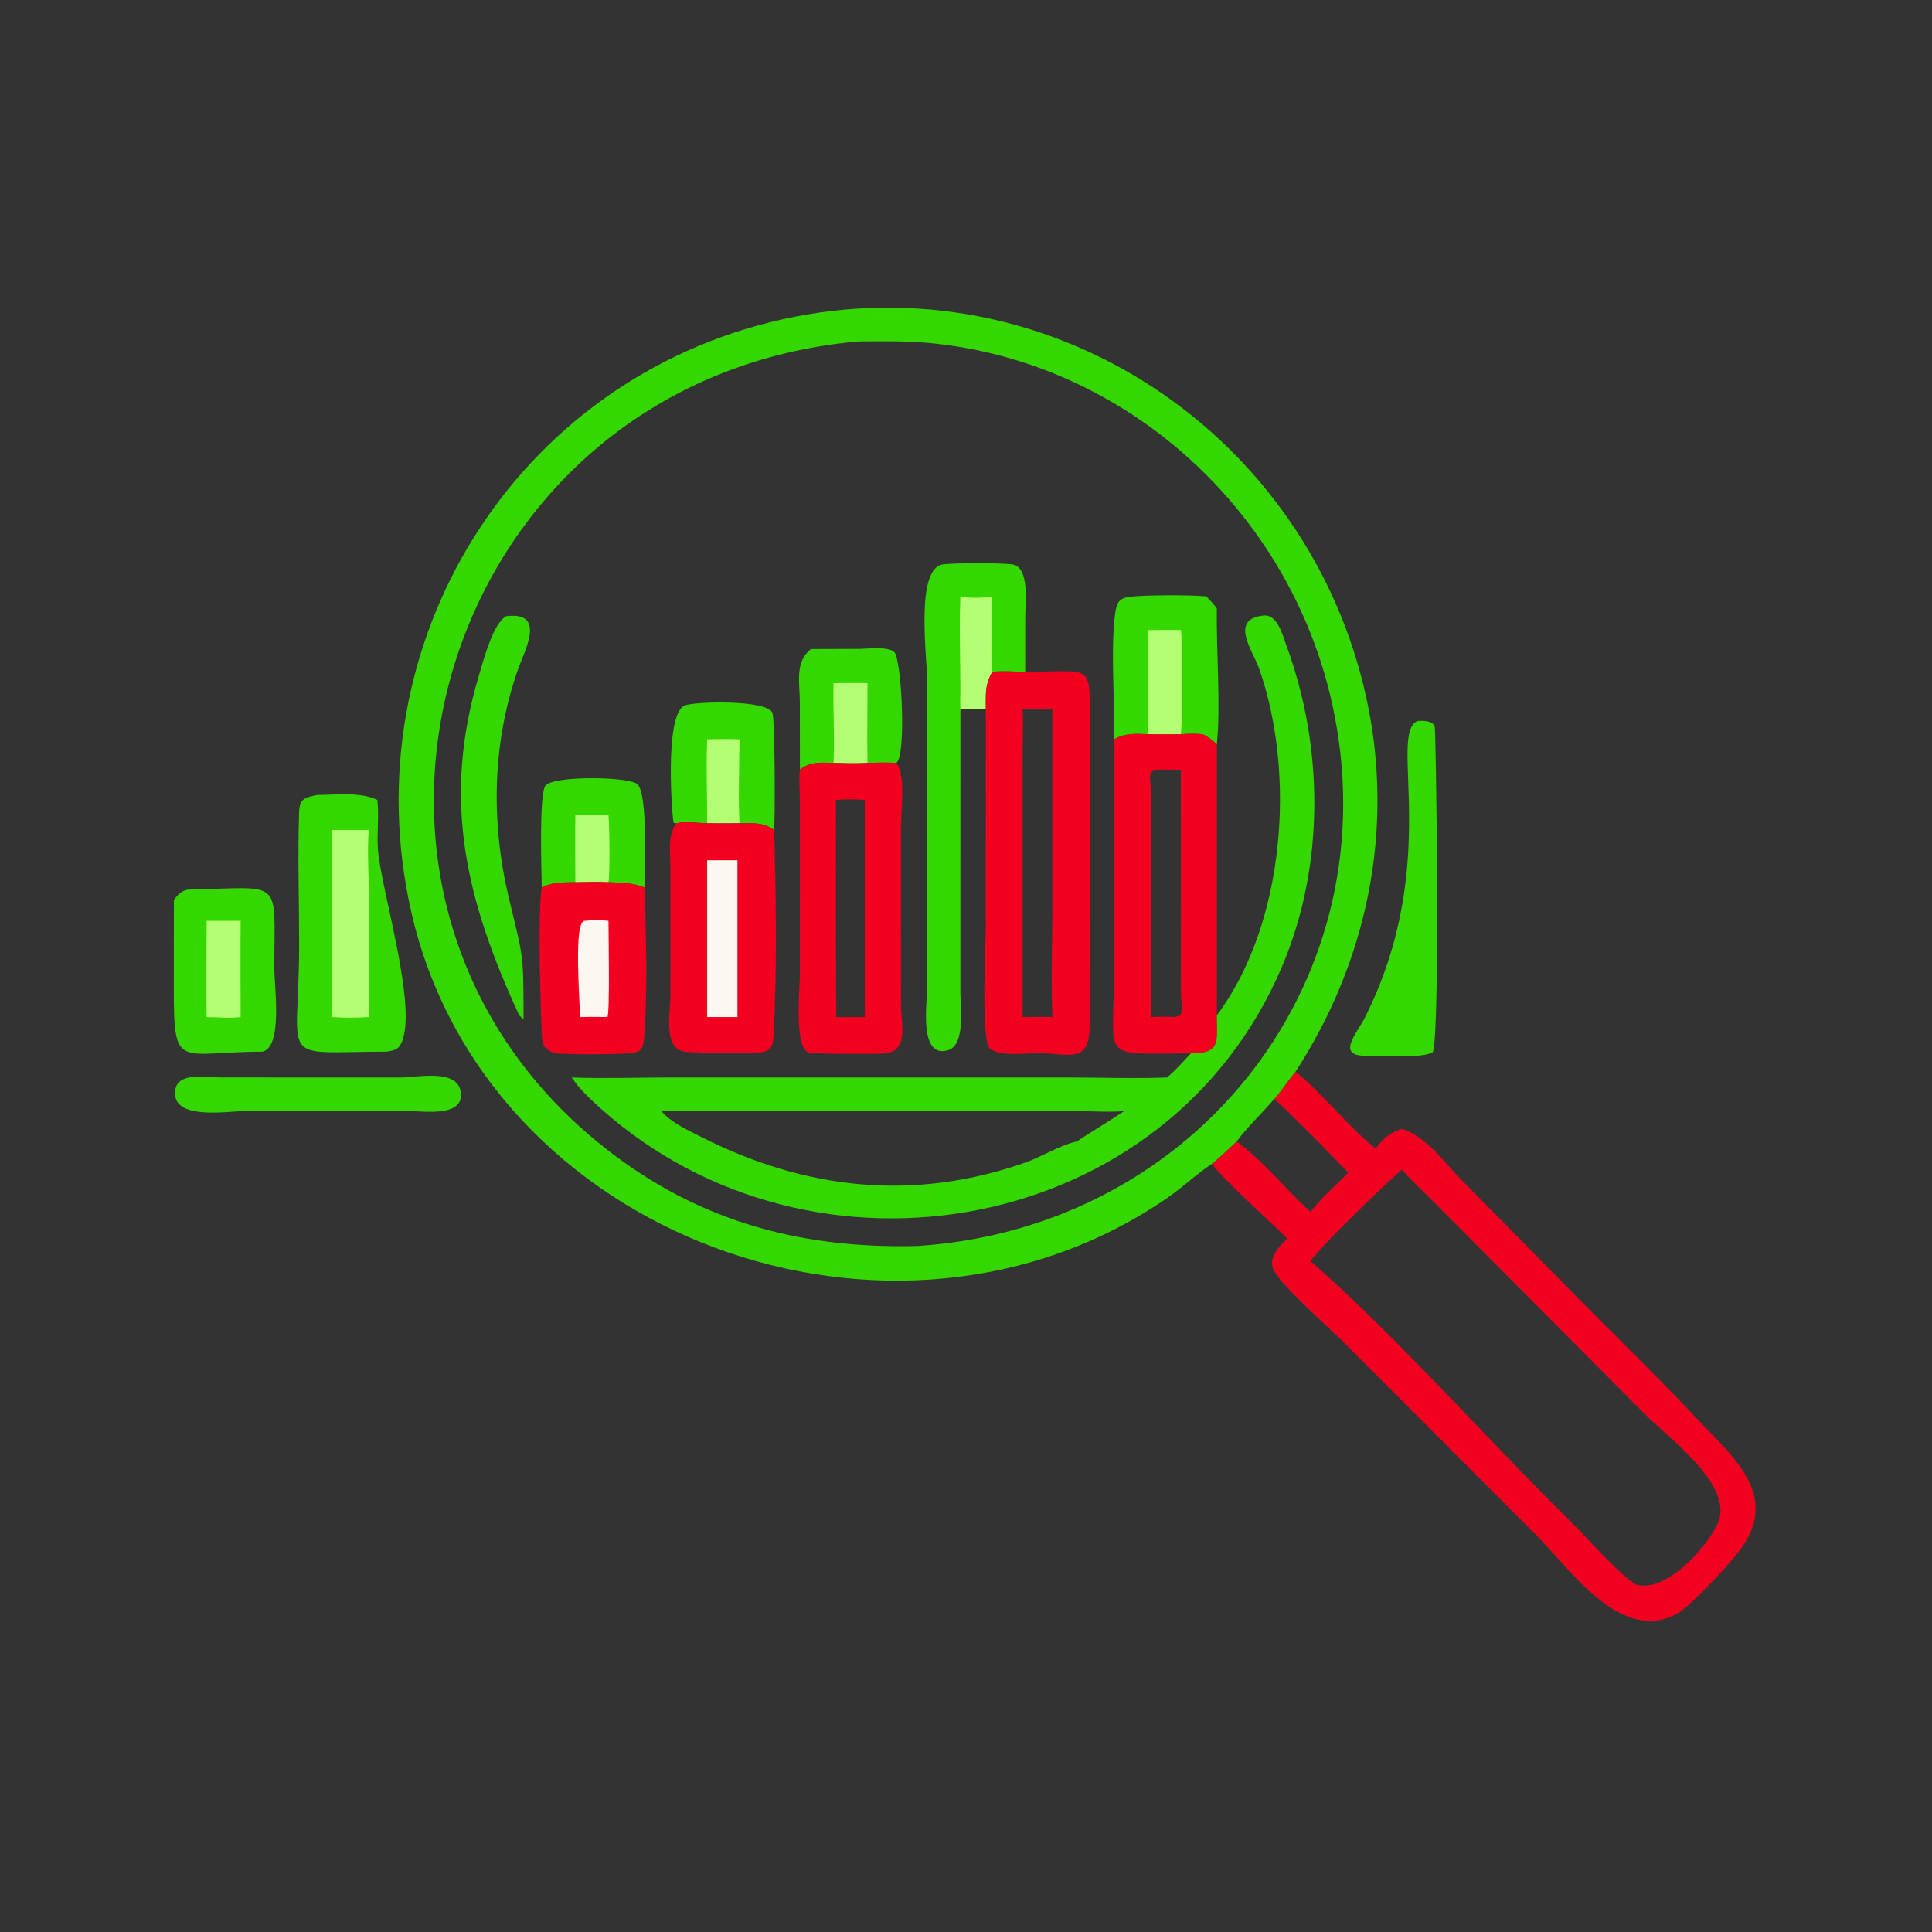 <svg xmlns="http://www.w3.org/2000/svg" width="1024" height="1024"><rect width="100%" height="100%" fill="#333333" stroke="none"/><path fill="#34D800" d="M154.456 571.092l58.006-.008c8.874-.016 30.828-5.042 31.856 8.474.948 12.458-19.19 9.376-26.92 9.378l-33.148-.016-54.837-.01c-8.578.008-35.814 4.642-36.614-8.794-.747-12.552 15.944-9.076 23.706-9.062l37.951.038zm596.958-188.966c2.834-.172 7.544-.258 9.008 2.826.688 1.45 2.986 161.756-.966 172.676-5.07 3.472-27.578 1.95-34.54 1.914-17.46.684-5.76-11.714-1.45-20.298 41.18-82.022 11.836-150.55 27.948-157.118zM99.39 471.536c51.745-1.094 45.875-6.944 46.01 41.754.027 9.834 4.548 41.644-6.275 44.11-44.204.088-47.003 10.34-46.994-32.566l.037-47.87c2.17-2.844 3.683-4.534 7.222-5.428z"/><path fill="#B3FE73" d="M109.51 488.05h18.04c-.172 16.996-.004 34.01 0 51.008-5.538.818-12.367.026-18.04 0-.192-16.996-.018-34.01 0-51.008z"/><path fill="#34D800" d="M167.999 421.362c10.13-.058 22.705-1.774 32.003 2.592 1.002 8.574-.319 17.632.324 26.338 1.61 21.832 22.48 87.416 11.56 104.024-1.574 2.394-4.478 2.654-7.054 3.084-58.822.15-46.327 7.588-46.278-56.504.018-23.426-.825-47.098-.011-70.496.246-7.088 2.892-7.62 9.456-9.038z"/><path fill="#B3FE73" d="M176.058 439.92h19.376c-.832 10.59-.022 21.582-.01 32.232l.01 66.906c-6.541.416-12.84.468-19.376 0V439.92z"/><path fill="#F30021" d="M686.648 568.056c15.376 12.35 27.142 28.504 42.462 40.688 3.87-5.194 7.572-8.56 13.954-10.4 12.092 3.426 22.678 17.818 31.118 26.592l71.494 72.52c18.52 18.514 37.146 36.79 55.066 55.898 17.152 18.288 42.39 38.66 22.374 66.988-5.132 7.26-26.884 31.004-34.462 35.07-29.036 15.576-55.06-21.776-73.224-40.578l-104.408-104.52c-7.51-7.42-31.518-28.632-35.846-36.952-3.38-6.498 2.784-12.762 7.052-16.894-11.278-11.37-30.524-27.926-39.944-39.582 4.538-3.824 8.856-7.85 13.176-11.916 5.898-7.864 13.546-15.066 19.974-22.574 4.028-4.478 7.232-9.764 11.214-14.34zm56.416 51.846c-8.4 7.154-42.26 39.742-48.482 48.472 45.998 40.254 92.738 93.674 137.082 137.228 9.518 9.348 25.106 27.63 35.234 34.192 17.492 5.342 41.418-24.334 44.336-34.498 5.684-19.806-27.106-43.332-39.826-56.158l-114.536-115.12c-4.632-4.624-9.554-9.144-13.808-14.116zm-67.63-37.506c-6.428 7.508-14.076 14.71-19.974 22.574 14.222 10.516 26.072 25.402 39.122 37.386 5.806-7.5 13.344-14.132 20.098-20.804-12.94-13.202-25.684-26.586-39.246-39.156z"/><path fill="#34D800" d="M642.284 616.886c-7.748 5.058-15.45 12.422-23.424 17.924-144.916 99.984-361.942 21.034-400.97-151.844-31.908-141.346 54.764-282.106 196.86-313.725 141.616-31.513 279.474 60.903 309.666 201.673 14.736 68.71.308 138.44-37.768 197.142-3.982 4.576-7.186 9.862-11.214 14.34-6.428 7.508-14.076 14.71-19.974 22.574-4.32 4.066-8.638 8.092-13.176 11.916zM455.078 180.954C236.15 200.298 152.233 468.322 315.142 603.99c50.75 42.266 106.734 57.994 171.112 56.416 148.762-9.656 252.018-142.722 219.75-287.716-22.624-101.66-108.716-180.808-213.072-190.862-12.554-1.209-25.26-.925-37.854-.874z"/><path fill="#34D800" d="M287.138 470.354c-.11-8.134-1.572-50.042 2.082-54.086 4.774-5.284 44.808-4.678 48.702-.562 5.61 5.926 3.634 44.906 3.646 54.648-6.208-2.5-12.486-2.476-19.062-2.758-5.768-.364-11.78-.02-17.572 0-6.048.124-12.298-.148-17.796 2.758z"/><path fill="#B3FE73" d="M304.934 431.982h17.572c.576 6.028.856 30.154 0 35.614-5.768-.364-11.78-.02-17.572 0-.034-11.87-.142-23.746 0-35.614z"/><path fill="#34D800" d="M429.86 344.016l25.916-.094c3.774-.016 15.882-1.51 18.432 1.976 3.696 5.06 6.236 54.602.88 58.442-5.026-.356-10.254-.046-15.304 0-5.886.386-12.086.146-17.996 0-6.74-.09-12.212-.886-17.81 3.606l-.048-35.93c-.004-9.872-2.838-21.298 5.93-28z"/><path fill="#B3FE73" d="M441.788 362.088c5.978-.018 12.026-.222 17.996 0-.028 14.078-.22 28.178 0 42.252-5.886.386-12.086.146-17.996 0 .634-14.052-.338-28.182 0-42.252z"/><path fill="#34D800" d="M358.44 436.318l-1.36-.138c-.718-1.346-5.244-56.948 5.65-62.178 4.714-2.262 43.974-3.302 46.682 3.852 1.354 3.574 1.46 54.944.898 62.066-5.724-4.216-11.648-3.63-18.368-3.602-5.712.044-11.424.11-17.136 0-4.922-.026-11.728-1.146-16.366 0z"/><path fill="#B3FE73" d="M374.806 391.854c5.7-.09 11.442-.33 17.136 0-.022 14.702-.756 29.81 0 44.464-5.712.044-11.424.11-17.136 0 .048-14.766-.604-29.726 0-44.464z"/><path fill="#34D800" d="M268.294 326.598c21.458-2.652 9.788 18.156 6.286 28.094-13.656 38.77-14.484 80.95-4.964 120.872 7.834 32.854 7.81 28.548 7.886 64.76l-2.322-2.188c-27.656-60.038-41.424-113.186-21.332-180.162 2.386-7.954 7.46-27.62 14.446-31.376zm322.276 65.256c.3-19.27-1.988-48.202.448-66.438.81-6.066 2.01-8.412 8.136-9.134 7.946-.938 31.008-.976 39.516-.248l.694.064c1.988 2.056 3.962 4.046 5.596 6.404-.39 21.63 2.136 51.568 0 72.072-2.198-2.29-4.642-3.836-7.364-5.398-3.924-.394-7.772-.278-11.696 0-5.774.076-11.536.082-17.31 0-6.376-.248-12.306-.734-18.02 2.678z"/><path fill="#B3FE73" d="M608.59 333.948c5.756-.012 11.56-.178 17.31 0 1.148 9.284.944 44.982 0 55.228-5.774.076-11.536.082-17.31 0v-55.228z"/><path fill="#F30021" d="M304.934 467.596c5.792-.02 11.804-.364 17.572 0 6.576.282 12.854.258 19.062 2.758.824 21.406 1.728 57.978-.126 79.04-.532 6.06-1.16 8.336-7.434 8.818-9.814.756-29.628.776-39.878.09-5.732-2.196-6.68-4.164-6.95-10.116-.644-14.322-2.276-64.17-.042-77.832 5.498-2.906 11.748-2.634 17.796-2.758z"/><path fill="#FDF7F2" d="M310.02 488.05c4.278-.484 8.208-.416 12.486 0-.004 5.744.77 48.678-.536 50.926l-1.846.082c-4.248-.158-8.478-.082-12.726 0 .006-8.672-3.62-51.34 2.622-51.008z"/><path fill="#F30021" d="M374.806 436.318c5.712.11 11.424.044 17.136 0 6.72-.028 12.644-.614 18.368 3.602 1.034 32.844 1.51 74.748-.19 107.43-.328 6.286-.798 10.382-8.302 10.458-11.256.114-27.324.468-37.962-.256-12.724-.868-8.512-19.686-8.516-30.202l-.046-68.822c-.03-7.934-1.486-15.292 3.146-22.21 4.638-1.146 11.444-.026 16.366 0z"/><path fill="#FDF7F2" d="M374.806 455.952h16.054v83.106h-16.054v-83.106z"/><path fill="#34D800" d="M509.034 375.882l-.012 150.218c.002 7.42 2.872 27.938-6.73 30.604-15.582 4.326-10.816-25.788-10.818-33.642l.032-160.464c.002-13.886-6.87-62.056 8.724-63.53 7.218-.682 28.102-.784 35.902.006 9.858.998 7.268 20.904 7.276 27.7l-.03 29.316c-5.64-.084-11.888-.654-17.466 0-2.46 4.448-3.384 8.072-3.41 13.194-.008 2.192-.09 4.408 0 6.598h-13.468z"/><path fill="#B3FE73" d="M509.034 316.098c6.162 1.102 10.68.9 16.878 0 .004 5.566-.952 37.598 0 39.992-2.46 4.448-3.384 8.072-3.41 13.194-.008 2.192-.09 4.408 0 6.598h-13.468c-.166-3.106-.14-6.136 0-9.244.008-16.766-.702-33.802 0-50.54z"/><path fill="#F30021" d="M441.788 404.34c5.91.146 12.11.386 17.996 0 5.05-.046 10.278-.356 15.304 0 5.092 6.7 2.432 25.254 2.434 33.466l.012 95.014c.002 9.738 4.382 24.228-8.598 25.53-3.904.39-37.576.312-40.188-.41-8.08-2.23-4.788-34.55-4.78-42.03l-.046-93.174c-.018-4.758-.602-10.104.056-14.79 5.598-4.492 11.07-3.696 17.81-3.606zm1.262 19.614l.04 101.77c.034 4.386.39 8.976-.04 13.334h15.264V423.954c-5.114-.376-10.148-.332-15.264 0zm182.85-34.778c3.924-.278 7.772-.394 11.696 0 2.722 1.562 5.166 3.108 7.364 5.398v143.562c.048 13.89 2.268 20.262-13.782 20.166-50.046.186-40.606 4.624-40.606-45.65l-.004-101.462c-.006-6.414-.526-12.948.002-19.336 5.714-3.412 11.644-2.926 18.02-2.678 5.774.082 11.536.076 17.31 0zm-11.844 18.77c-6.926.198-3.946 5.566-3.886 12.78l.006 118.332c4.186-.284 8.258-.198 12.448 0 5.868-.748 3.306-6.876 3.292-11.642l-.016-119.47c-3.94-.02-7.908-.142-11.844 0zm-70.678-51.856c36.41-.118 34.242-5.252 34.182 27.94l-.048 160.19c-.194 19.834-10.808 14.13-27.282 13.974-7.136-.066-20.166 2.148-26.07-2.766-4.186-8.668-1.682-53.926-1.682-65.734l.024-113.812c-.09-2.19-.008-4.406 0-6.598.026-5.122.95-8.746 3.41-13.194 5.578-.654 11.826-.084 17.466 0zm-1.392 19.792c.434 6.694.048 13.414.016 20.116l-.016 143.06c5.262-.048 10.53-.158 15.792 0-.78-19.796 0-39.936 0-59.764V375.882c-5.284.15-10.508.174-15.792 0z"/><path fill="#34D800" d="M644.96 538.136c36.262-48.572 41.966-128.308 22.37-183.81-3.38-9.572-15.92-26.168 2.374-28.082 7.314-.766 9.982 10.1 11.908 15.296 20.11 54.25 20.622 117.244-2.118 170.798-60.536 142.574-248.268 176.088-361.026 75.256-5.546-4.958-11.298-10.304-15.468-16.502 17.338.638 34.936-.006 52.296-.008l211.252.008c17.25.004 34.736.656 51.96 0 4.622-3.828 8.6-8.392 12.67-12.79 16.05.096 13.83-6.276 13.782-20.166zM350.564 588.92c4.878 5.884 13.774 9.958 20.516 13.394 55.27 28.162 112.734 34.718 172.114 13.946 9.248-3.236 18.074-9.114 27.59-11.29 8.218-5.544 16.798-10.476 25.012-16.05-7.666.604-15.328.084-23.006.04l-204.256-.086c-5.862-.022-12.166-.604-17.97.046z"/></svg>